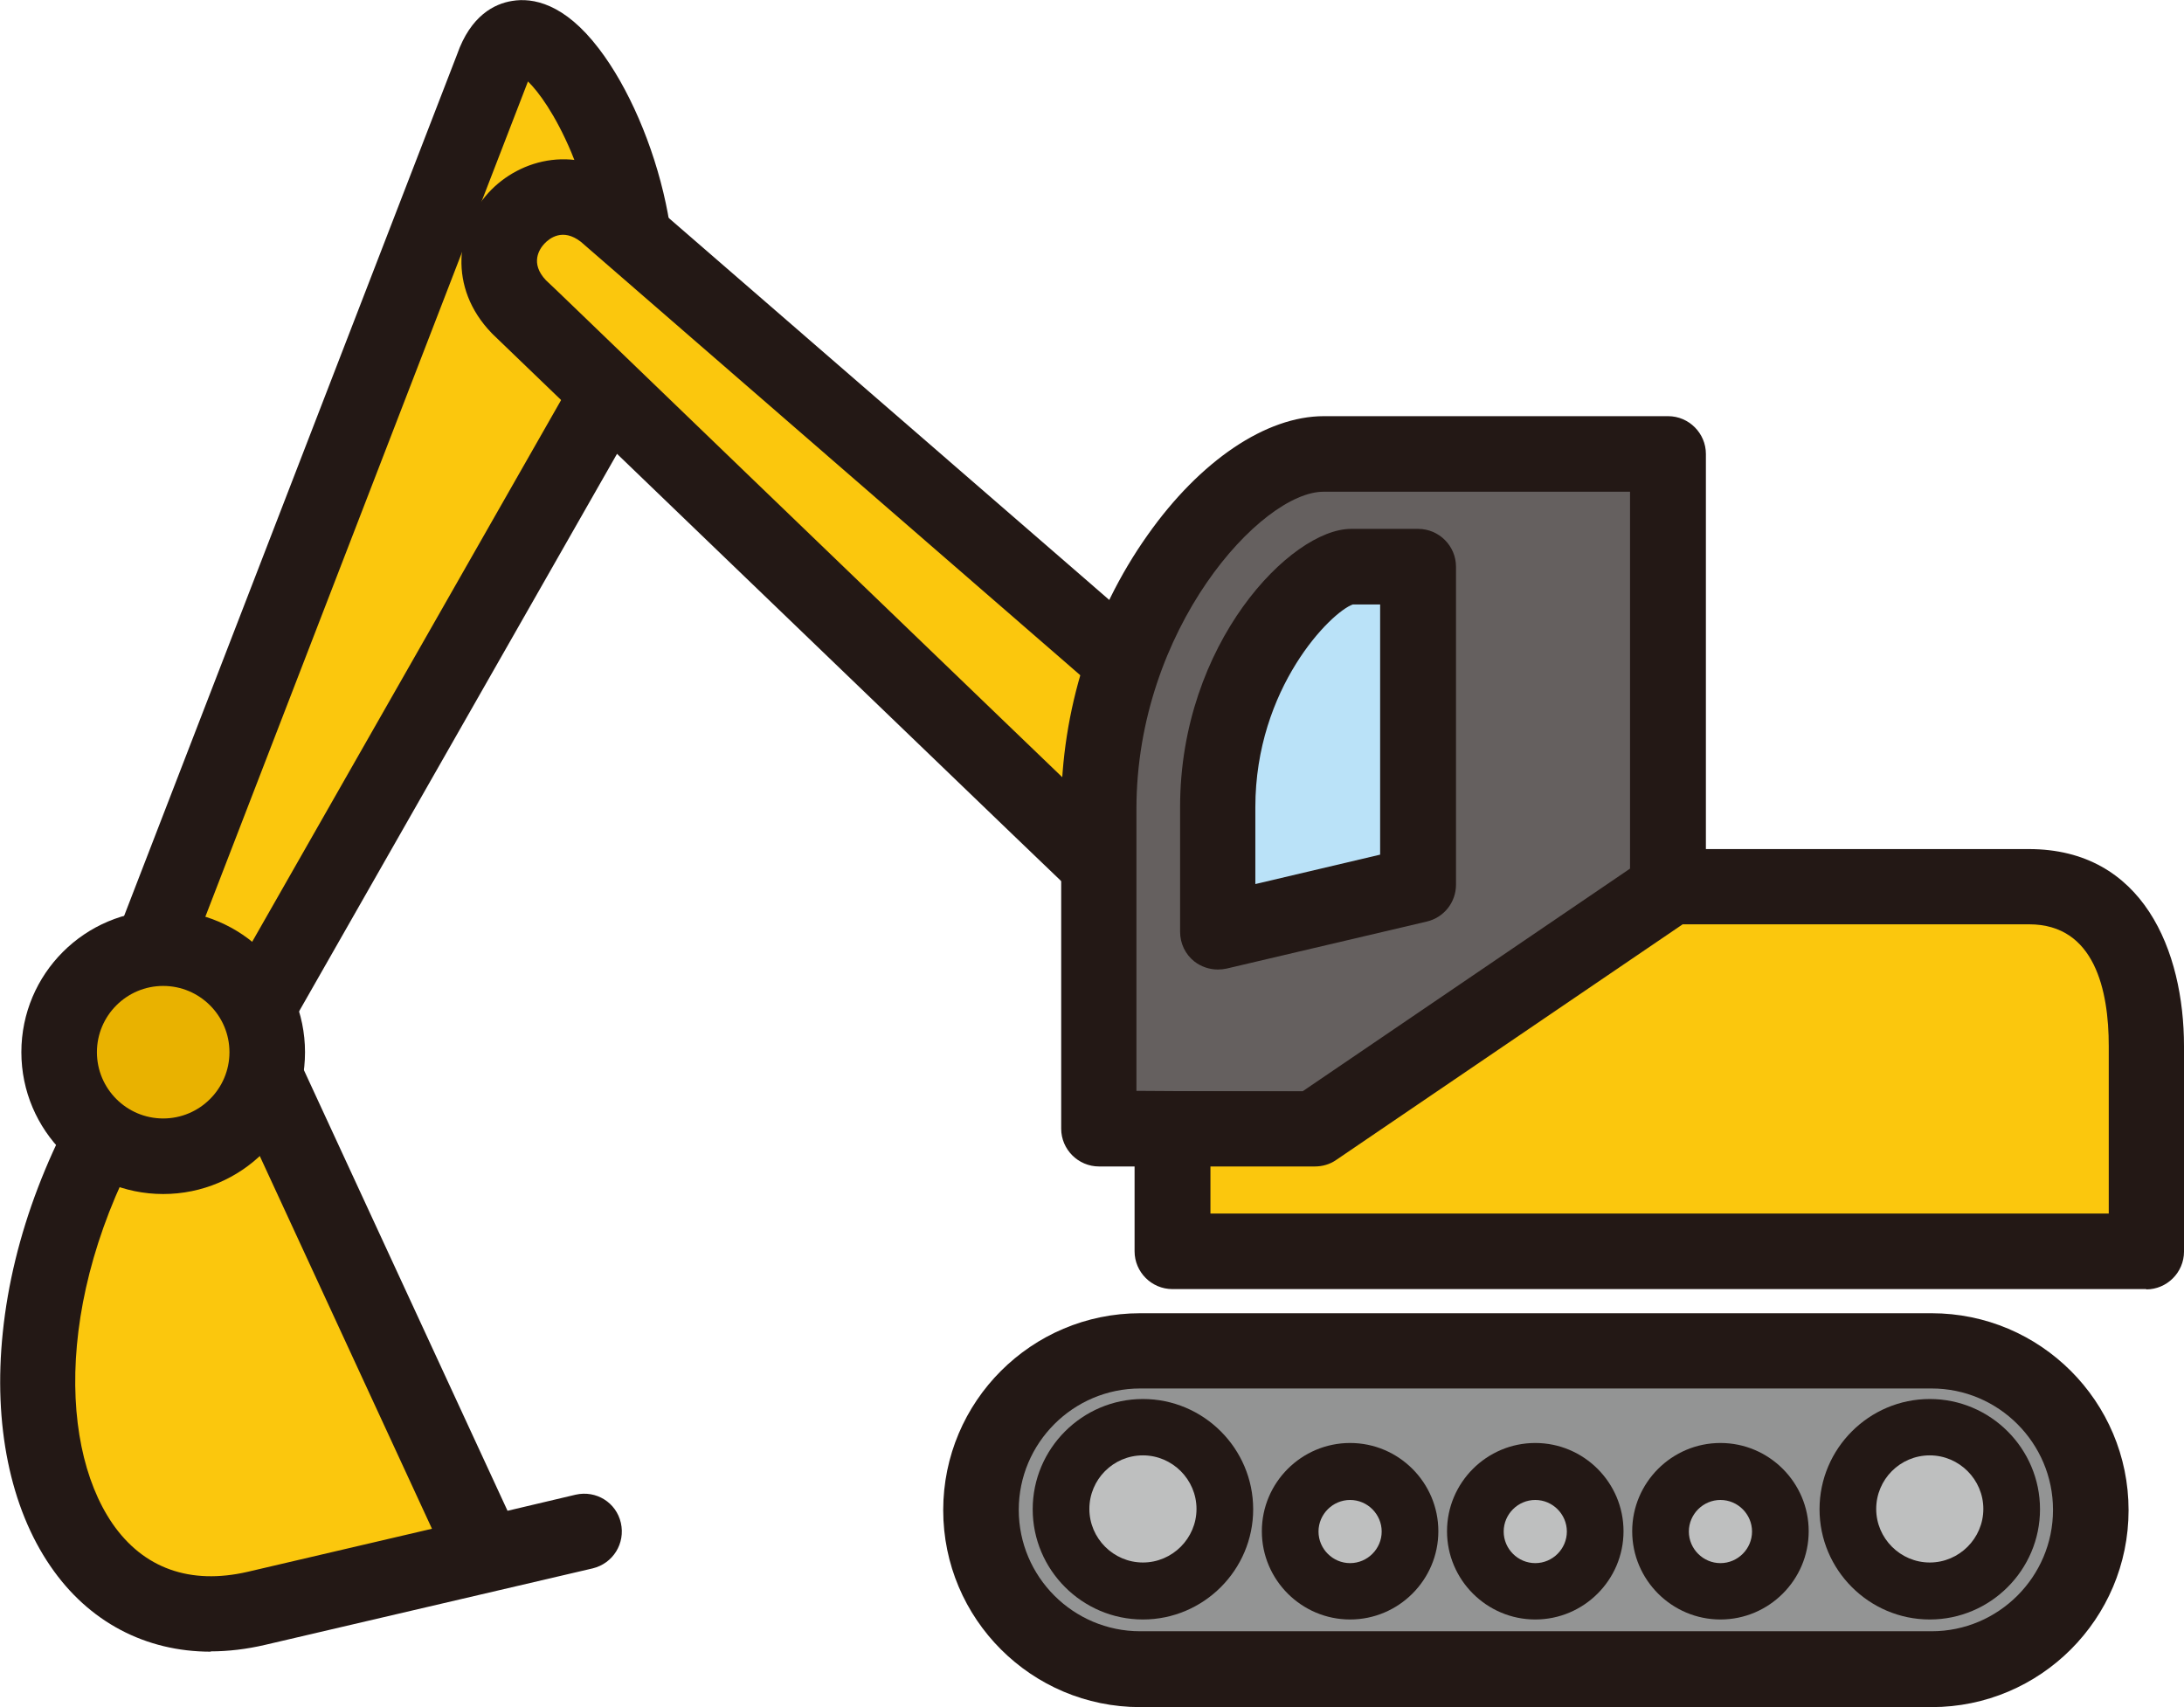<?xml version="1.0" encoding="UTF-8"?>
<svg id="_レイヤー_1" data-name="レイヤー 1" xmlns="http://www.w3.org/2000/svg" viewBox="0 0 70.53 55.13">
  <defs>
    <style>
      .cls-1 {
        fill: #231815;
      }

      .cls-2 {
        fill: #65605f;
      }

      .cls-3 {
        fill: #bebfbf;
      }

      .cls-4 {
        fill: #bae2f8;
      }

      .cls-5 {
        fill: #e9b200;
      }

      .cls-6 {
        fill: #fbc70d;
      }

      .cls-7 {
        fill: #939494;
      }
    </style>
  </defs>
  <g>
    <path class="cls-6" d="M15.91,2.18l-11.85,30.69,3.42,1.18,12.54-21.99c2.22-4.88-2.77-13.76-4.1-9.87Z"/>
    <path class="cls-1" d="M7.47,35.26c-.13,0-.27-.02-.4-.07l-3.42-1.18c-.31-.11-.57-.34-.71-.64-.14-.3-.15-.64-.03-.95L14.76,1.76c.44-1.26,1.21-1.64,1.78-1.73.66-.11,1.68.07,2.8,1.54.95,1.24,1.76,3.11,2.16,4.99.34,1.6.55,3.94-.38,5.99-.02.03-.03.07-.05.1l-12.54,21.99c-.22.39-.63.62-1.06.62ZM5.65,32.12l1.27.44,12.01-21.06c.86-1.96.28-4.77-.48-6.58-.52-1.23-1.06-1.96-1.4-2.29l-11.39,29.49ZM15.91,2.18h0,0Z"/>
  </g>
  <g>
    <path class="cls-6" d="M15.52,49.83l-7.42-16.07-3.49.74c-6.09,8.95-3.44,19.1,3.68,17.43,6.73-1.57,10.58-2.47,10.58-2.47l-3.35.36Z"/>
    <path class="cls-1" d="M6.81,53.34c-2.11,0-3.95-.96-5.18-2.76-1.3-1.89-1.85-4.58-1.54-7.55.32-3.11,1.54-6.3,3.52-9.21.18-.26.45-.44.75-.51l3.49-.74c.56-.12,1.12.16,1.36.68l7.18,15.54,2.2-.52c.66-.15,1.31.25,1.46.91.15.66-.25,1.31-.91,1.47l-10.58,2.47c-.6.14-1.19.21-1.76.21ZM5.35,35.6c-3.52,5.44-3.55,10.93-1.72,13.6,1,1.45,2.51,1.99,4.37,1.56l5.95-1.39-6.56-14.2-2.05.44Z"/>
  </g>
  <g>
    <circle class="cls-5" cx="5.27" cy="33.98" r="3.36"/>
    <path class="cls-1" d="M5.27,38.56c-2.52,0-4.58-2.05-4.58-4.58s2.05-4.58,4.58-4.58,4.58,2.05,4.58,4.58-2.05,4.58-4.58,4.58ZM5.27,31.84c-1.18,0-2.14.96-2.14,2.14s.96,2.14,2.14,2.14,2.14-.96,2.14-2.14-.96-2.14-2.14-2.14Z"/>
  </g>
  <g>
    <path class="cls-6" d="M19.54,6.88l20.01,17.35c1.15.99,1.27,2.73.28,3.87-.99,1.15-2.73,1.27-3.87.28-.08-.05-19.1-18.38-19.19-18.45-1.85-1.91.7-4.71,2.78-3.04h0Z"/>
    <path class="cls-1" d="M37.74,30.26c-.92,0-1.85-.32-2.59-.97h0c-.32-.29-1.93-1.84-12.53-12.04-3.5-3.37-6.52-6.28-6.69-6.44-.02-.02-.03-.03-.05-.05-1.43-1.48-1.14-3.4-.11-4.53,1.03-1.13,2.92-1.6,4.53-.31.01,0,.02.02.04.03l20.01,17.35c.8.69,1.28,1.66,1.36,2.71.08,1.06-.27,2.08-.96,2.88-.78.9-1.89,1.37-3,1.37ZM36.75,27.46c.64.54,1.59.47,2.14-.16.27-.31.4-.7.37-1.11-.03-.41-.21-.78-.52-1.04L18.76,7.81c-.59-.46-1.02-.11-1.18.06-.16.17-.47.63.05,1.18.22.2,1.23,1.18,6.69,6.44,5.09,4.9,12.04,11.59,12.44,11.97Z"/>
  </g>
  <g>
    <path class="cls-2" d="M36.95,36.45h-1.47v-10.33c0-6.42,4.42-11.46,7.26-11.46h11.12v21.9l-16.91-.11Z"/>
    <path class="cls-1" d="M53.86,37.78h0l-16.9-.11h-1.47c-.67,0-1.22-.55-1.22-1.22v-10.33c0-3.16.99-6.3,2.79-8.84,1.7-2.41,3.83-3.84,5.69-3.84h11.12c.67,0,1.22.55,1.22,1.22v21.9c0,.32-.13.64-.36.87-.23.23-.54.35-.86.35ZM36.7,35.23h.26l15.68.1V15.88h-9.9c-2.01,0-6.04,4.43-6.04,10.24v9.11Z"/>
  </g>
  <g>
    <rect class="cls-7" x="31.68" y="43.62" width="35.84" height="10.28" rx="5.14" ry="5.14"/>
    <path class="cls-1" d="M62.38,55.13h-25.56c-3.51,0-6.36-2.85-6.36-6.36s2.85-6.36,6.36-6.36h25.56c3.51,0,6.36,2.85,6.36,6.36s-2.85,6.36-6.36,6.36ZM36.82,44.84c-2.16,0-3.92,1.76-3.92,3.92s1.76,3.92,3.92,3.92h25.56c2.16,0,3.92-1.76,3.92-3.92s-1.76-3.92-3.92-3.92h-25.56Z"/>
  </g>
  <g>
    <circle class="cls-3" cx="36.91" cy="48.74" r="2.65"/>
    <path class="cls-1" d="M36.91,52.3c-1.96,0-3.56-1.6-3.56-3.56s1.6-3.56,3.56-3.56,3.56,1.6,3.56,3.56-1.6,3.56-3.56,3.56ZM36.91,47c-.96,0-1.73.78-1.73,1.73s.78,1.73,1.73,1.73,1.73-.78,1.73-1.73-.78-1.73-1.73-1.73Z"/>
  </g>
  <g>
    <circle class="cls-3" cx="43.6" cy="49.45" r="1.93"/>
    <path class="cls-1" d="M43.6,52.3c-1.57,0-2.85-1.28-2.85-2.85s1.28-2.85,2.85-2.85,2.85,1.28,2.85,2.85-1.28,2.85-2.85,2.85ZM43.6,48.44c-.56,0-1.02.46-1.02,1.02s.46,1.02,1.02,1.02,1.02-.46,1.02-1.02-.46-1.02-1.02-1.02Z"/>
  </g>
  <g>
    <circle class="cls-3" cx="49.58" cy="49.45" r="1.93" transform="translate(-9.94 86.35) rotate(-76.72)"/>
    <path class="cls-1" d="M49.58,52.3c-1.57,0-2.85-1.28-2.85-2.85s1.28-2.85,2.85-2.85,2.85,1.28,2.85,2.85-1.28,2.85-2.85,2.85ZM49.58,48.44c-.56,0-1.02.46-1.02,1.02s.46,1.02,1.02,1.02,1.02-.46,1.02-1.02-.46-1.02-1.02-1.02Z"/>
  </g>
  <g>
    <circle class="cls-3" cx="55.56" cy="49.45" r="1.93" transform="translate(-2.15 96.38) rotate(-80.78)"/>
    <path class="cls-1" d="M55.56,52.3c-1.57,0-2.85-1.28-2.85-2.85s1.28-2.85,2.85-2.85,2.85,1.28,2.85,2.85-1.28,2.85-2.85,2.85ZM55.56,48.44c-.56,0-1.02.46-1.02,1.02s.46,1.02,1.02,1.02,1.02-.46,1.02-1.02-.46-1.02-1.02-1.02Z"/>
  </g>
  <g>
    <circle class="cls-3" cx="62.32" cy="48.74" r="2.65"/>
    <path class="cls-1" d="M62.32,52.3c-1.96,0-3.56-1.6-3.56-3.56s1.6-3.56,3.56-3.56,3.56,1.6,3.56,3.56-1.6,3.56-3.56,3.56ZM62.32,47c-.96,0-1.73.78-1.73,1.73s.78,1.73,1.73,1.73,1.73-.78,1.73-1.73-.78-1.73-1.73-1.73Z"/>
  </g>
  <g>
    <path class="cls-6" d="M37.87,40.41h31.45v-6.63c0-3.37-1.47-5.15-3.79-5.15h-11.57l-11.5,7.82h-4.59v3.95Z"/>
    <path class="cls-1" d="M69.31,41.63h-31.45c-.67,0-1.22-.55-1.22-1.22v-3.95c0-.67.55-1.22,1.22-1.22h4.21l11.19-7.61c.2-.14.44-.21.69-.21h11.57c3.69,0,5.01,3.29,5.01,6.37v6.63c0,.67-.55,1.22-1.22,1.22ZM39.09,39.19h29.01v-5.41c0-1.79-.45-3.93-2.57-3.93h-11.19l-11.19,7.61c-.2.14-.44.21-.69.21h-3.37v1.51Z"/>
  </g>
  <g>
    <path class="cls-4" d="M45.8,18.31h-2.17c-1.11,0-4.3,3.05-4.3,7.76v4.03l6.47-1.52v-10.27Z"/>
    <path class="cls-1" d="M39.33,31.31c-.27,0-.54-.09-.76-.26-.29-.23-.46-.58-.46-.96v-4.03c0-5.28,3.58-8.98,5.52-8.98h2.17c.67,0,1.22.55,1.22,1.22v10.27c0,.57-.39,1.06-.94,1.19l-6.47,1.52c-.09.02-.19.03-.28.03ZM43.69,19.52c-.7.24-3.15,2.69-3.15,6.55v2.48l4.03-.95v-8.08h-.88Z"/>
  </g>
</svg>